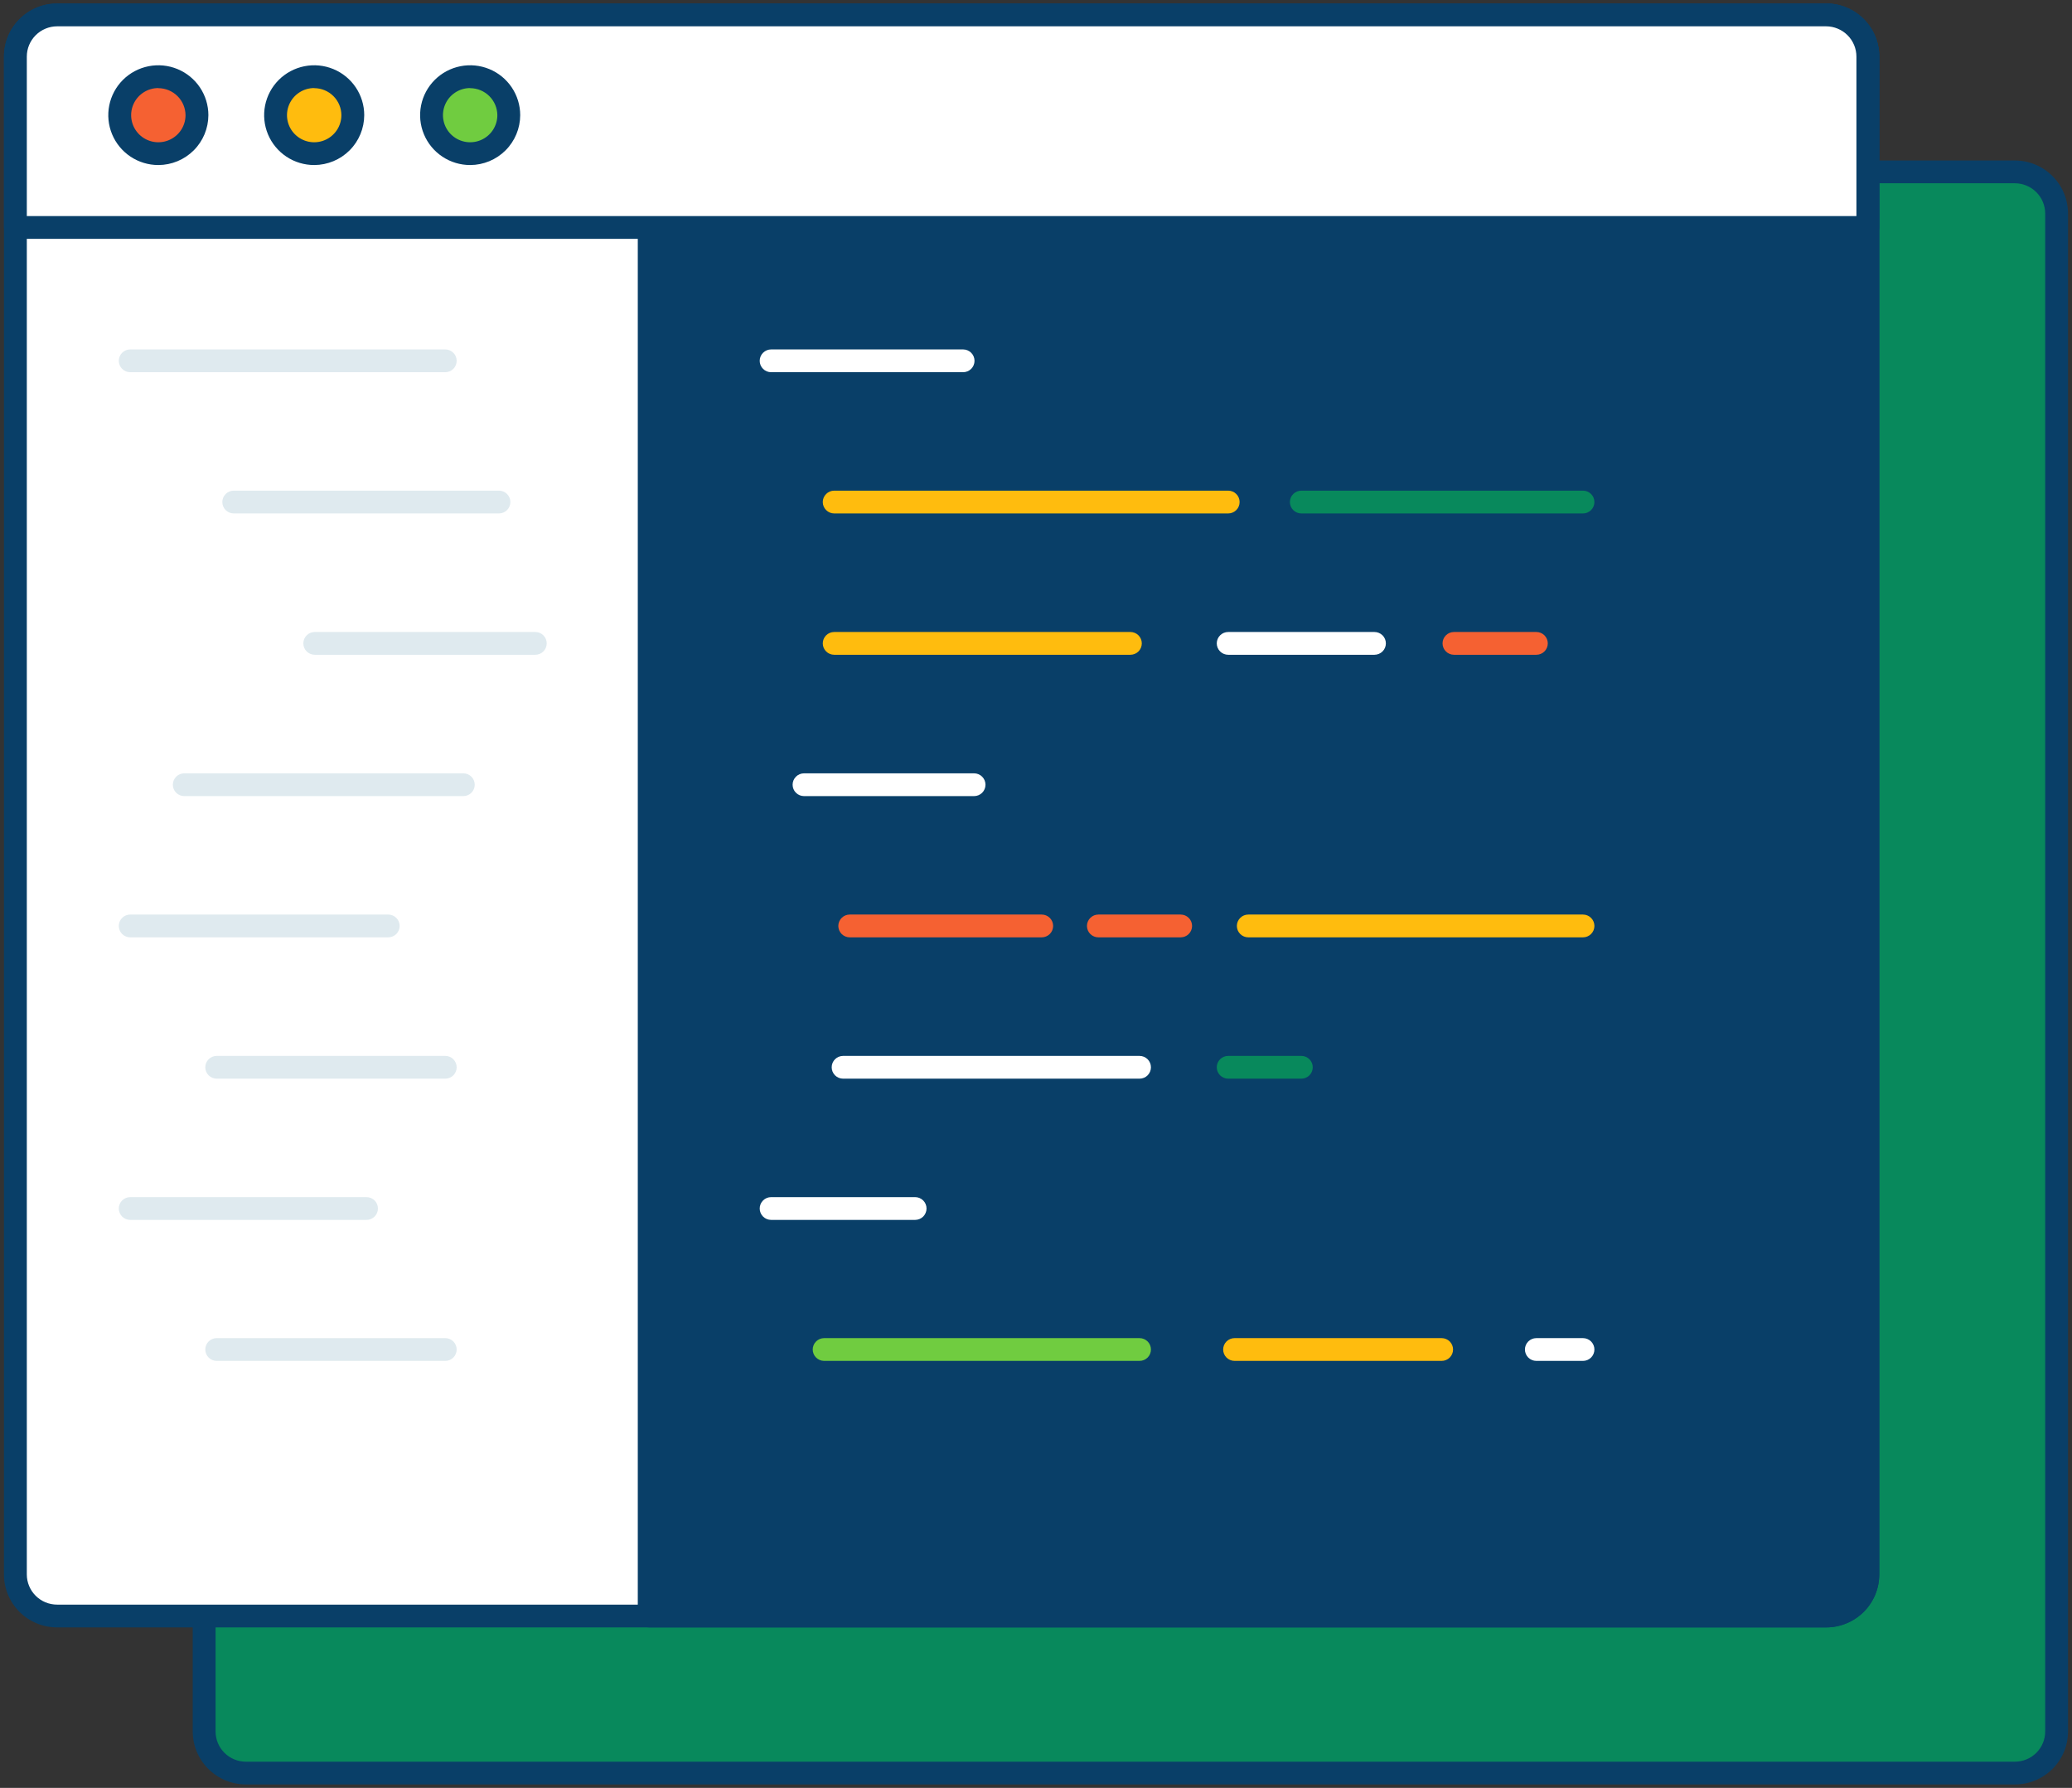 <svg width="204" height="176" viewBox="0 0 204 176" fill="none" xmlns="http://www.w3.org/2000/svg">
<rect x="0" y="0" width="204" height="176" fill="#333333" stroke="none"/>
<g id="#87_coding_outline">
<path id="Vector" d="M202.485 21.023V170.449C202.485 171.534 202.052 172.575 201.282 173.343C200.512 174.11 199.468 174.541 198.379 174.541H24.206C23.117 174.541 22.073 174.11 21.303 173.343C20.532 172.575 20.1 171.534 20.1 170.449V21.023C20.098 20.485 20.203 19.951 20.409 19.453C20.615 18.956 20.917 18.503 21.299 18.122C21.68 17.741 22.133 17.438 22.632 17.232C23.131 17.026 23.666 16.919 24.206 16.919H198.379C198.919 16.919 199.454 17.026 199.953 17.232C200.452 17.438 200.905 17.741 201.286 18.122C201.668 18.503 201.97 18.956 202.176 19.453C202.381 19.951 202.486 20.485 202.485 21.023Z" fill="#08895C"/>
<path id="Vector_2" d="M198.379 175.662H24.206C22.82 175.659 21.491 175.109 20.51 174.132C19.53 173.155 18.978 171.831 18.975 170.449V21.023C18.975 19.639 19.526 18.312 20.506 17.332C21.487 16.353 22.818 15.801 24.206 15.798H198.379C199.767 15.801 201.098 16.353 202.078 17.332C203.059 18.312 203.61 19.639 203.61 21.023V170.449C203.61 171.832 203.059 173.158 202.078 174.135C201.097 175.113 199.766 175.662 198.379 175.662ZM24.206 18.041C23.414 18.044 22.656 18.359 22.097 18.918C21.539 19.477 21.225 20.234 21.225 21.023V170.449C21.225 171.237 21.539 171.993 22.098 172.55C22.657 173.107 23.415 173.42 24.206 173.42H198.379C199.169 173.42 199.928 173.107 200.487 172.55C201.046 171.993 201.36 171.237 201.36 170.449V21.023C201.36 20.234 201.046 19.477 200.487 18.918C199.929 18.359 199.17 18.044 198.379 18.041H24.206Z" fill="#093F68"/>
<path id="Vector_3" d="M183.9 5.562V154.988C183.9 155.526 183.794 156.058 183.587 156.554C183.381 157.051 183.078 157.502 182.697 157.882C182.316 158.262 181.863 158.563 181.365 158.769C180.867 158.975 180.333 159.081 179.794 159.081H5.621C5.082 159.081 4.548 158.975 4.05 158.769C3.552 158.563 3.099 158.262 2.718 157.882C2.336 157.502 2.034 157.051 1.827 156.554C1.621 156.058 1.515 155.526 1.515 154.988V5.562C1.513 5.024 1.619 4.491 1.824 3.993C2.03 3.495 2.332 3.043 2.714 2.661C3.095 2.28 3.548 1.978 4.047 1.771C4.546 1.565 5.081 1.459 5.621 1.459H179.794C180.334 1.459 180.869 1.565 181.368 1.771C181.867 1.978 182.32 2.28 182.701 2.661C183.083 3.043 183.385 3.495 183.591 3.993C183.796 4.491 183.901 5.024 183.9 5.562Z" fill="white"/>
<path id="Vector_4" d="M179.794 160.202H5.621C4.234 160.202 2.903 159.652 1.922 158.675C0.941 157.697 0.39 156.371 0.39 154.988V5.562C0.39 4.179 0.941 2.851 1.921 1.872C2.902 0.892 4.233 0.341 5.621 0.338H179.794C181.182 0.341 182.513 0.892 183.493 1.872C184.474 2.851 185.025 4.179 185.025 5.562V154.988C185.025 156.371 184.474 157.697 183.493 158.675C182.512 159.652 181.181 160.202 179.794 160.202ZM5.621 2.58C4.829 2.583 4.071 2.899 3.512 3.457C2.954 4.016 2.64 4.773 2.64 5.562V154.988C2.64 155.379 2.717 155.765 2.867 156.125C3.017 156.486 3.236 156.813 3.513 157.089C3.79 157.365 4.119 157.584 4.48 157.733C4.842 157.883 5.23 157.959 5.621 157.959H179.794C180.584 157.959 181.343 157.646 181.902 157.089C182.461 156.532 182.775 155.776 182.775 154.988V5.562C182.775 4.773 182.461 4.016 181.902 3.457C181.344 2.899 180.585 2.583 179.794 2.58H5.621Z" fill="#093F68"/>
<path id="Vector_5" d="M183.9 5.562V154.988C183.9 155.526 183.794 156.058 183.587 156.554C183.381 157.051 183.079 157.502 182.697 157.882C182.316 158.262 181.863 158.563 181.365 158.769C180.867 158.975 180.333 159.081 179.794 159.081H63.919V1.459H179.794C180.334 1.459 180.869 1.565 181.368 1.771C181.867 1.978 182.32 2.28 182.701 2.661C183.083 3.043 183.385 3.495 183.591 3.993C183.796 4.491 183.901 5.024 183.9 5.562Z" fill="#093F68"/>
<path id="Vector_6" d="M179.794 160.202H63.919C63.62 160.202 63.334 160.084 63.123 159.873C62.912 159.663 62.794 159.378 62.794 159.081V1.459C62.794 1.162 62.912 0.876 63.123 0.666C63.334 0.456 63.62 0.338 63.919 0.338H179.794C181.182 0.341 182.513 0.892 183.493 1.872C184.474 2.851 185.025 4.179 185.025 5.562V154.988C185.025 156.371 184.474 157.697 183.493 158.675C182.512 159.652 181.181 160.202 179.794 160.202ZM65.044 157.959H179.794C180.584 157.959 181.343 157.646 181.902 157.089C182.461 156.532 182.775 155.776 182.775 154.988V5.562C182.775 4.773 182.461 4.016 181.902 3.457C181.344 2.899 180.585 2.583 179.794 2.58H65.044V157.959Z" fill="#093F68"/>
<path id="Vector_7" d="M183.9 5.562V22.38H1.515V5.562C1.513 5.024 1.619 4.491 1.824 3.993C2.03 3.495 2.332 3.043 2.714 2.661C3.095 2.28 3.548 1.978 4.047 1.771C4.546 1.565 5.081 1.459 5.621 1.459H179.794C180.334 1.459 180.869 1.565 181.368 1.771C181.867 1.978 182.32 2.28 182.701 2.661C183.083 3.043 183.385 3.495 183.591 3.993C183.796 4.491 183.901 5.024 183.9 5.562Z" fill="white"/>
<path id="Vector_8" d="M183.9 23.512H1.515C1.217 23.512 0.93 23.394 0.719 23.183C0.508 22.973 0.39 22.688 0.39 22.391V5.573C0.39 4.19 0.941 2.863 1.921 1.883C2.902 0.904 4.233 0.352 5.621 0.349H179.794C181.182 0.352 182.513 0.904 183.493 1.883C184.474 2.863 185.025 4.19 185.025 5.573V22.391C185.025 22.688 184.906 22.973 184.695 23.183C184.484 23.394 184.198 23.512 183.9 23.512ZM2.64 21.27H182.775V5.573C182.775 4.784 182.461 4.028 181.902 3.469C181.344 2.91 180.585 2.594 179.794 2.591H5.621C4.829 2.594 4.071 2.91 3.512 3.469C2.954 4.028 2.64 4.784 2.64 5.573V21.27Z" fill="#093F68"/>
<path id="Vector_9" d="M15.589 15.137C17.689 15.137 19.391 13.44 19.391 11.347C19.391 9.255 17.689 7.558 15.589 7.558C13.489 7.558 11.786 9.255 11.786 11.347C11.786 13.44 13.489 15.137 15.589 15.137Z" fill="#F56132"/>
<path id="Vector_10" d="M15.589 16.247C14.614 16.247 13.661 15.959 12.851 15.419C12.041 14.88 11.409 14.113 11.036 13.215C10.663 12.318 10.566 11.331 10.756 10.378C10.946 9.426 11.415 8.551 12.104 7.864C12.793 7.177 13.671 6.709 14.627 6.52C15.583 6.33 16.574 6.428 17.474 6.799C18.375 7.171 19.144 7.8 19.686 8.608C20.227 9.416 20.516 10.365 20.516 11.336C20.513 12.638 19.993 13.885 19.07 14.805C18.146 15.726 16.895 16.244 15.589 16.247ZM15.589 8.668C15.059 8.668 14.541 8.824 14.101 9.118C13.661 9.411 13.318 9.827 13.115 10.315C12.912 10.803 12.859 11.339 12.963 11.857C13.066 12.374 13.321 12.85 13.695 13.223C14.07 13.596 14.547 13.85 15.066 13.953C15.586 14.056 16.124 14.003 16.613 13.801C17.102 13.599 17.521 13.257 17.815 12.819C18.109 12.38 18.266 11.864 18.266 11.336C18.26 10.631 17.976 9.957 17.475 9.46C16.974 8.963 16.296 8.682 15.589 8.679V8.668Z" fill="#093F68"/>
<path id="Vector_11" d="M30.945 15.137C33.045 15.137 34.747 13.44 34.747 11.347C34.747 9.255 33.045 7.558 30.945 7.558C28.845 7.558 27.142 9.255 27.142 11.347C27.142 13.44 28.845 15.137 30.945 15.137Z" fill="#FFBC0E"/>
<path id="Vector_12" d="M30.945 16.247C29.97 16.249 29.016 15.963 28.204 15.425C27.392 14.886 26.759 14.12 26.384 13.223C26.01 12.326 25.911 11.338 26.099 10.385C26.288 9.432 26.757 8.556 27.445 7.868C28.134 7.18 29.012 6.711 29.968 6.521C30.924 6.33 31.916 6.427 32.817 6.798C33.718 7.17 34.488 7.799 35.03 8.607C35.572 9.415 35.861 10.364 35.861 11.336C35.858 12.636 35.34 13.881 34.419 14.801C33.498 15.721 32.249 16.241 30.945 16.247ZM30.945 8.668C30.415 8.666 29.896 8.82 29.454 9.112C29.012 9.404 28.668 9.82 28.463 10.307C28.259 10.795 28.204 11.332 28.306 11.85C28.408 12.368 28.662 12.845 29.036 13.219C29.41 13.593 29.887 13.848 30.407 13.952C30.927 14.056 31.466 14.004 31.956 13.802C32.446 13.601 32.864 13.259 33.159 12.82C33.454 12.381 33.611 11.864 33.611 11.336C33.608 10.632 33.326 9.958 32.827 9.461C32.328 8.963 31.651 8.682 30.945 8.679V8.668Z" fill="#093F68"/>
<path id="Vector_13" d="M46.29 15.137C48.39 15.137 50.092 13.44 50.092 11.347C50.092 9.255 48.39 7.558 46.29 7.558C44.19 7.558 42.487 9.255 42.487 11.347C42.487 13.44 44.19 15.137 46.29 15.137Z" fill="#70CC40"/>
<path id="Vector_14" d="M46.29 16.247C45.315 16.247 44.363 15.959 43.552 15.419C42.742 14.88 42.11 14.113 41.737 13.215C41.364 12.318 41.267 11.331 41.457 10.378C41.647 9.426 42.116 8.551 42.806 7.864C43.495 7.177 44.373 6.709 45.328 6.52C46.284 6.33 47.275 6.428 48.175 6.799C49.076 7.171 49.845 7.8 50.387 8.608C50.928 9.416 51.217 10.365 51.217 11.336C51.214 12.638 50.694 13.885 49.771 14.805C48.847 15.726 47.596 16.244 46.29 16.247ZM46.29 8.668C45.76 8.668 45.243 8.824 44.802 9.118C44.362 9.411 44.019 9.827 43.816 10.315C43.614 10.803 43.56 11.339 43.664 11.857C43.767 12.374 44.022 12.85 44.397 13.223C44.771 13.596 45.248 13.85 45.767 13.953C46.287 14.056 46.825 14.003 47.315 13.801C47.804 13.599 48.222 13.257 48.516 12.819C48.81 12.38 48.967 11.864 48.967 11.336C48.961 10.631 48.677 9.957 48.176 9.46C47.675 8.963 46.997 8.682 46.29 8.679V8.668Z" fill="#093F68"/>
<path id="Vector_15" d="M43.837 36.64H12.821C12.523 36.64 12.236 36.522 12.025 36.312C11.815 36.102 11.696 35.817 11.696 35.519C11.696 35.222 11.815 34.937 12.025 34.727C12.236 34.516 12.523 34.398 12.821 34.398H43.837C44.136 34.398 44.422 34.516 44.633 34.727C44.844 34.937 44.962 35.222 44.962 35.519C44.962 35.817 44.844 36.102 44.633 36.312C44.422 36.522 44.136 36.64 43.837 36.64Z" fill="#DFEAEF"/>
<path id="Vector_16" d="M49.125 50.543H23.014C22.715 50.543 22.429 50.425 22.218 50.214C22.007 50.004 21.889 49.719 21.889 49.421C21.889 49.124 22.007 48.839 22.218 48.629C22.429 48.418 22.715 48.3 23.014 48.3H49.125C49.423 48.3 49.709 48.418 49.92 48.629C50.131 48.839 50.25 49.124 50.25 49.421C50.25 49.719 50.131 50.004 49.92 50.214C49.709 50.425 49.423 50.543 49.125 50.543Z" fill="#DFEAEF"/>
<path id="Vector_17" d="M52.703 64.456H30.99C30.692 64.456 30.405 64.338 30.195 64.128C29.983 63.917 29.865 63.632 29.865 63.335C29.865 63.038 29.983 62.752 30.195 62.542C30.405 62.332 30.692 62.214 30.99 62.214H52.703C53.001 62.214 53.287 62.332 53.498 62.542C53.709 62.752 53.828 63.038 53.828 63.335C53.828 63.632 53.709 63.917 53.498 64.128C53.287 64.338 53.001 64.456 52.703 64.456Z" fill="#DFEAEF"/>
<path id="Vector_18" d="M45.615 78.369H18.142C17.844 78.369 17.558 78.251 17.347 78.041C17.136 77.831 17.017 77.546 17.017 77.248C17.017 76.951 17.136 76.666 17.347 76.455C17.558 76.245 17.844 76.127 18.142 76.127H45.615C45.913 76.127 46.199 76.245 46.41 76.455C46.621 76.666 46.74 76.951 46.74 77.248C46.74 77.546 46.621 77.831 46.41 78.041C46.199 78.251 45.913 78.369 45.615 78.369Z" fill="#DFEAEF"/>
<path id="Vector_19" d="M38.224 92.272H12.821C12.523 92.272 12.236 92.153 12.025 91.943C11.815 91.733 11.696 91.448 11.696 91.15C11.696 90.853 11.815 90.568 12.025 90.358C12.236 90.147 12.523 90.029 12.821 90.029H38.224C38.522 90.029 38.808 90.147 39.019 90.358C39.23 90.568 39.349 90.853 39.349 91.15C39.349 91.448 39.23 91.733 39.019 91.943C38.808 92.153 38.522 92.272 38.224 92.272Z" fill="#DFEAEF"/>
<path id="Vector_20" d="M43.837 106.185H21.337C21.039 106.185 20.753 106.067 20.542 105.857C20.331 105.646 20.212 105.361 20.212 105.064C20.212 104.766 20.331 104.481 20.542 104.271C20.753 104.061 21.039 103.943 21.337 103.943H43.837C44.136 103.943 44.422 104.061 44.633 104.271C44.844 104.481 44.962 104.766 44.962 105.064C44.962 105.361 44.844 105.646 44.633 105.857C44.422 106.067 44.136 106.185 43.837 106.185Z" fill="#DFEAEF"/>
<path id="Vector_21" d="M36.086 120.087H12.821C12.523 120.087 12.236 119.969 12.025 119.759C11.815 119.548 11.696 119.263 11.696 118.966C11.696 118.669 11.815 118.383 12.025 118.173C12.236 117.963 12.523 117.845 12.821 117.845H36.086C36.384 117.845 36.671 117.963 36.882 118.173C37.093 118.383 37.211 118.669 37.211 118.966C37.211 119.263 37.093 119.548 36.882 119.759C36.671 119.969 36.384 120.087 36.086 120.087Z" fill="#DFEAEF"/>
<path id="Vector_22" d="M43.837 133.967H21.337C21.039 133.967 20.753 133.849 20.542 133.639C20.331 133.428 20.212 133.143 20.212 132.846C20.212 132.548 20.331 132.263 20.542 132.053C20.753 131.843 21.039 131.725 21.337 131.725H43.837C44.136 131.725 44.422 131.843 44.633 132.053C44.844 132.263 44.962 132.548 44.962 132.846C44.962 133.143 44.844 133.428 44.633 133.639C44.422 133.849 44.136 133.967 43.837 133.967Z" fill="#DFEAEF"/>
<path id="Vector_23" d="M94.822 36.64H75.922C75.624 36.64 75.338 36.522 75.127 36.312C74.916 36.102 74.797 35.817 74.797 35.519C74.797 35.222 74.916 34.937 75.127 34.727C75.338 34.516 75.624 34.398 75.922 34.398H94.822C95.121 34.398 95.407 34.516 95.618 34.727C95.829 34.937 95.947 35.222 95.947 35.519C95.947 35.817 95.829 36.102 95.618 36.312C95.407 36.522 95.121 36.64 94.822 36.64Z" fill="white"/>
<path id="Vector_24" d="M120.922 50.543H82.132C81.834 50.543 81.548 50.425 81.337 50.214C81.126 50.004 81.007 49.719 81.007 49.421C81.007 49.124 81.126 48.839 81.337 48.629C81.548 48.418 81.834 48.3 82.132 48.3H120.922C121.221 48.3 121.507 48.418 121.718 48.629C121.929 48.839 122.047 49.124 122.047 49.421C122.047 49.719 121.929 50.004 121.718 50.214C121.507 50.425 121.221 50.543 120.922 50.543Z" fill="#FFBC0E"/>
<path id="Vector_25" d="M111.292 64.456H82.132C81.834 64.456 81.548 64.338 81.337 64.128C81.126 63.917 81.007 63.632 81.007 63.335C81.007 63.038 81.126 62.752 81.337 62.542C81.548 62.332 81.834 62.214 82.132 62.214H111.292C111.591 62.214 111.877 62.332 112.088 62.542C112.299 62.752 112.417 63.038 112.417 63.335C112.417 63.632 112.299 63.917 112.088 64.128C111.877 64.338 111.591 64.456 111.292 64.456Z" fill="#FFBC0E"/>
<path id="Vector_26" d="M95.902 78.369H79.162C78.864 78.369 78.578 78.251 78.367 78.041C78.156 77.831 78.037 77.546 78.037 77.248C78.037 76.951 78.156 76.666 78.367 76.455C78.578 76.245 78.864 76.127 79.162 76.127H95.902C96.201 76.127 96.487 76.245 96.698 76.455C96.909 76.666 97.027 76.951 97.027 77.248C97.027 77.546 96.909 77.831 96.698 78.041C96.487 78.251 96.201 78.369 95.902 78.369Z" fill="white"/>
<path id="Vector_27" d="M102.562 92.272H83.662C83.364 92.272 83.078 92.153 82.867 91.943C82.656 91.733 82.537 91.448 82.537 91.15C82.537 90.853 82.656 90.568 82.867 90.358C83.078 90.147 83.364 90.029 83.662 90.029H102.562C102.861 90.029 103.147 90.147 103.358 90.358C103.569 90.568 103.687 90.853 103.687 91.15C103.687 91.448 103.569 91.733 103.358 91.943C103.147 92.153 102.861 92.272 102.562 92.272Z" fill="#F56132"/>
<path id="Vector_28" d="M112.192 106.185H83.01C82.711 106.185 82.425 106.067 82.214 105.857C82.003 105.646 81.885 105.361 81.885 105.064C81.885 104.766 82.003 104.481 82.214 104.271C82.425 104.061 82.711 103.943 83.01 103.943H112.192C112.491 103.943 112.777 104.061 112.988 104.271C113.199 104.481 113.317 104.766 113.317 105.064C113.317 105.361 113.199 105.646 112.988 105.857C112.777 106.067 112.491 106.185 112.192 106.185Z" fill="white"/>
<path id="Vector_29" d="M90.097 120.087H75.922C75.624 120.087 75.338 119.969 75.127 119.759C74.916 119.548 74.797 119.263 74.797 118.966C74.797 118.669 74.916 118.383 75.127 118.173C75.338 117.963 75.624 117.845 75.922 117.845H90.097C90.396 117.845 90.682 117.963 90.893 118.173C91.104 118.383 91.222 118.669 91.222 118.966C91.222 119.263 91.104 119.548 90.893 119.759C90.682 119.969 90.396 120.087 90.097 120.087Z" fill="white"/>
<path id="Vector_30" d="M112.192 133.967H81.142C80.844 133.967 80.558 133.849 80.347 133.639C80.136 133.428 80.017 133.143 80.017 132.846C80.017 132.548 80.136 132.263 80.347 132.053C80.558 131.843 80.844 131.725 81.142 131.725H112.192C112.491 131.725 112.777 131.843 112.988 132.053C113.199 132.263 113.317 132.548 113.317 132.846C113.317 133.143 113.199 133.428 112.988 133.639C112.777 133.849 112.491 133.967 112.192 133.967Z" fill="#70CC40"/>
<path id="Vector_31" d="M141.937 133.967H121.552C121.254 133.967 120.968 133.849 120.757 133.639C120.546 133.428 120.427 133.143 120.427 132.846C120.427 132.548 120.546 132.263 120.757 132.053C120.968 131.843 121.254 131.725 121.552 131.725H141.937C142.236 131.725 142.522 131.843 142.733 132.053C142.944 132.263 143.062 132.548 143.062 132.846C143.062 133.143 142.944 133.428 142.733 133.639C142.522 133.849 142.236 133.967 141.937 133.967Z" fill="#FFBC0E"/>
<path id="Vector_32" d="M135.322 64.456H120.922C120.624 64.456 120.338 64.338 120.127 64.128C119.916 63.917 119.797 63.632 119.797 63.335C119.797 63.038 119.916 62.752 120.127 62.542C120.338 62.332 120.624 62.214 120.922 62.214H135.322C135.621 62.214 135.907 62.332 136.118 62.542C136.329 62.752 136.447 63.038 136.447 63.335C136.447 63.632 136.329 63.917 136.118 64.128C135.907 64.338 135.621 64.456 135.322 64.456Z" fill="white"/>
<path id="Vector_33" d="M155.854 50.543H128.122C127.824 50.543 127.538 50.425 127.327 50.214C127.116 50.004 126.997 49.719 126.997 49.421C126.997 49.124 127.116 48.839 127.327 48.629C127.538 48.418 127.824 48.3 128.122 48.3H155.854C156.152 48.3 156.438 48.418 156.649 48.629C156.86 48.839 156.979 49.124 156.979 49.421C156.979 49.719 156.86 50.004 156.649 50.214C156.438 50.425 156.152 50.543 155.854 50.543Z" fill="#08895C"/>
<path id="Vector_34" d="M151.264 64.456H143.152C142.854 64.456 142.568 64.338 142.357 64.128C142.146 63.917 142.027 63.632 142.027 63.335C142.027 63.038 142.146 62.752 142.357 62.542C142.568 62.332 142.854 62.214 143.152 62.214H151.264C151.562 62.214 151.848 62.332 152.059 62.542C152.27 62.752 152.389 63.038 152.389 63.335C152.389 63.632 152.27 63.917 152.059 64.128C151.848 64.338 151.562 64.456 151.264 64.456Z" fill="#F56132"/>
<path id="Vector_35" d="M116.242 92.272H108.142C107.844 92.272 107.558 92.153 107.347 91.943C107.136 91.733 107.017 91.448 107.017 91.15C107.017 90.853 107.136 90.568 107.347 90.358C107.558 90.147 107.844 90.029 108.142 90.029H116.242C116.541 90.029 116.827 90.147 117.038 90.358C117.249 90.568 117.367 90.853 117.367 91.15C117.367 91.448 117.249 91.733 117.038 91.943C116.827 92.153 116.541 92.272 116.242 92.272Z" fill="#F56132"/>
<path id="Vector_36" d="M155.854 92.272H122.902C122.604 92.272 122.318 92.153 122.107 91.943C121.896 91.733 121.777 91.448 121.777 91.15C121.777 90.853 121.896 90.568 122.107 90.358C122.318 90.147 122.604 90.029 122.902 90.029H155.854C156.152 90.029 156.438 90.147 156.649 90.358C156.86 90.568 156.979 90.853 156.979 91.15C156.979 91.448 156.86 91.733 156.649 91.943C156.438 92.153 156.152 92.272 155.854 92.272Z" fill="#FFBC0E"/>
<path id="Vector_37" d="M128.122 106.185H120.922C120.624 106.185 120.338 106.067 120.127 105.857C119.916 105.646 119.797 105.361 119.797 105.064C119.797 104.766 119.916 104.481 120.127 104.271C120.338 104.061 120.624 103.943 120.922 103.943H128.122C128.421 103.943 128.707 104.061 128.918 104.271C129.129 104.481 129.247 104.766 129.247 105.064C129.247 105.361 129.129 105.646 128.918 105.857C128.707 106.067 128.421 106.185 128.122 106.185Z" fill="#08895C"/>
<path id="Vector_38" d="M155.854 133.967H151.264C150.965 133.967 150.679 133.849 150.468 133.639C150.257 133.428 150.139 133.143 150.139 132.846C150.139 132.548 150.257 132.263 150.468 132.053C150.679 131.843 150.965 131.725 151.264 131.725H155.854C156.152 131.725 156.438 131.843 156.649 132.053C156.86 132.263 156.979 132.548 156.979 132.846C156.979 133.143 156.86 133.428 156.649 133.639C156.438 133.849 156.152 133.967 155.854 133.967Z" fill="white"/>
</g>
</svg>
